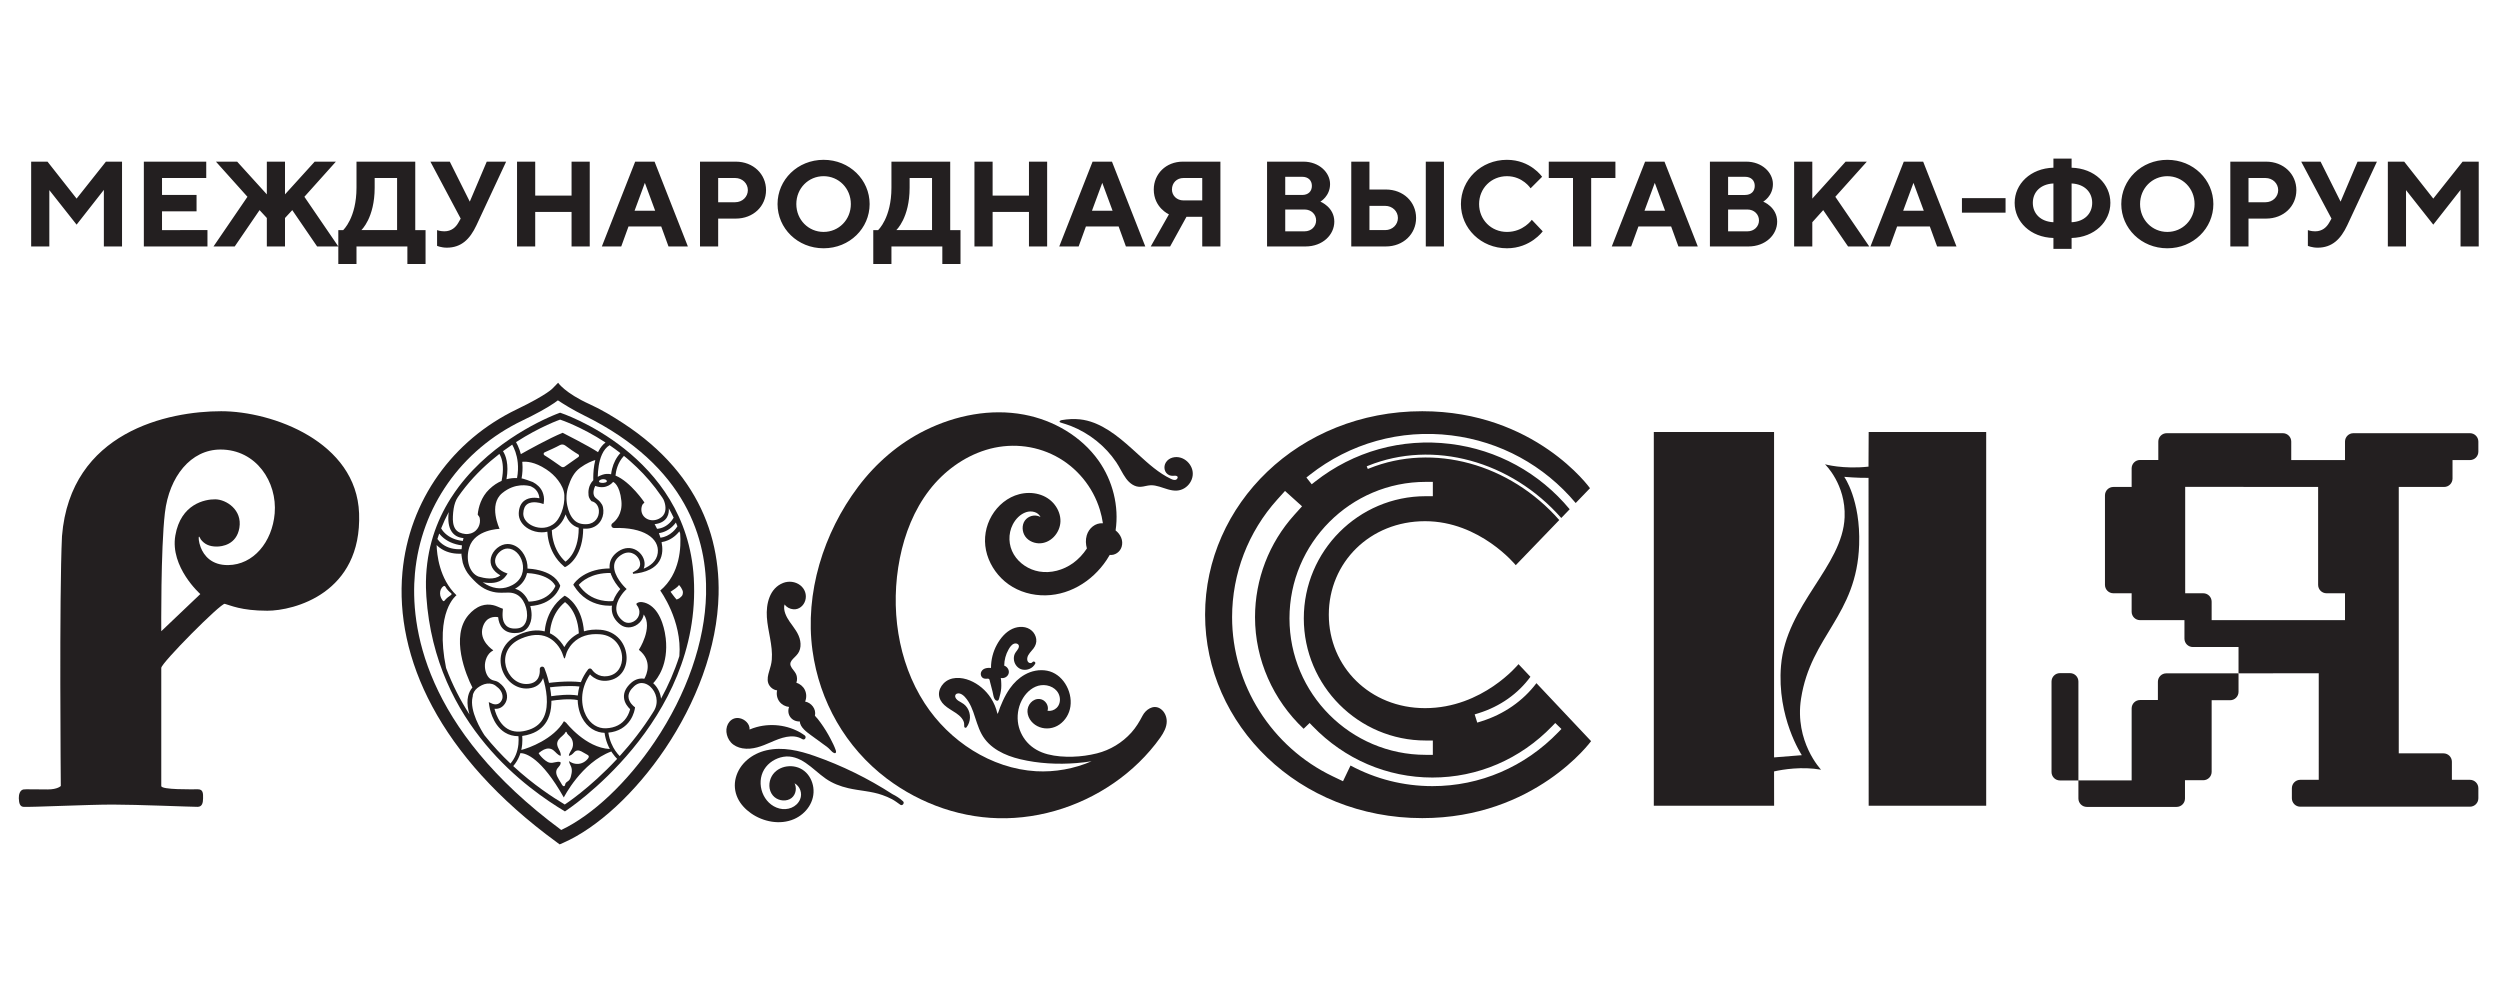 <?xml version="1.0" encoding="UTF-8" standalone="no"?>
<!-- Created with Inkscape (http://www.inkscape.org/) -->

<svg
   version="1.1"
   id="svg2"
   width="500"
   height="200"
   viewBox="0 0 500 200"
   sodipodi:docname="russia_logo.svg"
   inkscape:version="1.2.2 (b0a8486541, 2022-12-01)"
   xmlns:inkscape="http://www.inkscape.org/namespaces/inkscape"
   xmlns:sodipodi="http://sodipodi.sourceforge.net/DTD/sodipodi-0.dtd"
   xmlns="http://www.w3.org/2000/svg"
   xmlns:svg="http://www.w3.org/2000/svg">
  <defs
     id="defs6">
    <clipPath
       clipPathUnits="userSpaceOnUse"
       id="clipPath18">
      <path
         d="M 0,595.276 H 841.89 V 0 H 0 Z"
         id="path16" />
    </clipPath>
  </defs>
  <sodipodi:namedview
     id="namedview4"
     pagecolor="#ffffff"
     bordercolor="#000000"
     borderopacity="0.25"
     inkscape:showpageshadow="2"
     inkscape:pageopacity="0.0"
     inkscape:pagecheckerboard="0"
     inkscape:deskcolor="#d1d1d1"
     showgrid="false"
     inkscape:zoom="0.90840212"
     inkscape:cx="557.02204"
     inkscape:cy="400.15318"
     inkscape:window-width="1920"
     inkscape:window-height="1019"
     inkscape:window-x="0"
     inkscape:window-y="0"
     inkscape:window-maximized="1"
     inkscape:current-layer="g10">
    <inkscape:page
       x="0"
       y="0"
       id="page8"
       width="500"
       height="200" />
  </sodipodi:namedview>
  <g
     id="g10"
     inkscape:groupmode="layer"
     inkscape:label="Page 1"
     transform="matrix(1.333,0,0,-1.333,0,793.701)">
    <g
       id="g12"
       transform="matrix(1.249,0,0,1.249,-333.67,157.038)">
      <g
         id="g14"
         clip-path="url(#clipPath18)">
        <g
           id="g20"
           transform="translate(276.351,327.133)">
          <path
             d="M 0,0 -3.493,4.439 H -5.458 V -5.749 h 2.183 V 1.019 L 0,-3.129 3.275,1.048 V -5.749 H 5.458 V 4.439 H 3.522 Z m 10.261,-3.784 v 2.256 h 4.149 v 1.965 h -4.149 v 2.037 h 5.313 V 4.439 H 8.078 V -5.749 h 7.642 v 1.965 z m 12.591,1.455 v -3.42 h 2.183 v 3.42 l 0.873,0.946 2.984,-4.366 h 2.547 l -4.075,5.967 3.784,4.221 h -2.547 l -3.566,-3.93 v 3.93 h -2.183 v -3.93 l -3.566,3.93 h -2.548 l 3.785,-4.221 -4.076,-5.967 h 2.548 l 2.983,4.366 z m 8.587,-1.455 V -7.86 h 2.184 v 2.111 h 6.113 V -7.86 h 2.183 v 4.076 H 40.682 V 4.439 H 33.623 V 1.31 c 0,-3.639 -1.601,-5.094 -1.601,-5.094 z m 4.367,5.094 v 1.164 h 2.693 v -6.258 h -4.294 c 0,0 1.601,1.455 1.601,5.094 m 9.024,3.129 h -2.329 l 3.639,-6.841 -0.291,-0.509 c -0.291,-0.51 -0.8,-1.019 -1.674,-1.019 -0.509,0 -0.873,0.146 -0.873,0.146 v -1.893 c 0,0 0.509,-0.218 1.164,-0.218 1.747,0 2.78,1.019 3.566,2.693 l 3.566,7.641 H 49.27 l -2.038,-4.803 z m 16.812,0 H 59.458 V 0.364 H 55.092 V 4.439 H 52.908 V -5.749 h 2.184 v 4.148 h 4.366 v -4.148 h 2.184 z m 7.859,-5.895 h -2.474 l 1.237,3.348 z m 0.728,-1.892 0.874,-2.401 h 2.328 L 69.429,4.439 H 67.1 L 63.097,-5.749 h 2.329 l 0.873,2.401 z m 4.658,7.787 V -5.749 h 2.183 v 3.347 h 2.111 c 2.11,0 3.639,1.485 3.639,3.421 0,1.921 -1.529,3.42 -3.639,3.42 z m 4.221,-1.965 c 0.873,0 1.528,-0.655 1.528,-1.455 0,-0.801 -0.655,-1.456 -1.528,-1.456 H 77.07 v 2.911 z m 7.35,-3.129 c 0,1.892 1.456,3.348 3.275,3.348 1.82,0 3.275,-1.456 3.275,-3.348 0,-1.892 -1.455,-3.348 -3.275,-3.348 -1.819,0 -3.275,1.456 -3.275,3.348 m -2.256,0 c 0,-2.911 2.402,-5.313 5.531,-5.313 3.13,0 5.531,2.402 5.531,5.313 0,2.911 -2.401,5.313 -5.531,5.313 -3.129,0 -5.531,-2.402 -5.531,-5.313 M 95.701,-3.784 V -7.86 h 2.183 v 2.111 h 6.113 V -7.86 h 2.184 v 4.076 h -1.237 v 8.223 h -7.06 V 1.31 c 0,-3.639 -1.601,-5.094 -1.601,-5.094 z m 4.367,5.094 v 1.164 h 2.692 v -6.258 h -4.294 c 0,0 1.602,1.455 1.602,5.094 m 16.52,3.129 h -2.184 V 0.364 h -4.366 v 4.075 h -2.183 V -5.749 h 2.183 v 4.148 h 4.366 v -4.148 h 2.184 z m 7.86,-5.895 h -2.475 l 1.237,3.348 z m 0.727,-1.892 0.874,-2.401 h 2.329 l -4.003,10.188 h -2.329 l -4.003,-10.188 h 2.329 l 0.873,2.401 z m 12.227,7.787 h -4.512 c -2.038,0 -3.494,-1.484 -3.494,-3.347 0,-2.184 1.82,-2.984 1.82,-2.984 l -2.183,-3.857 h 2.328 l 1.965,3.566 h 1.893 v -3.566 h 2.183 z M 131.58,1.092 c 0,0.8 0.582,1.382 1.382,1.382 h 2.257 v -2.692 h -2.257 c -0.8,0 -1.382,0.582 -1.382,1.31 m 16.039,-6.841 c 2.082,0 3.465,1.412 3.465,2.983 0,1.747 -1.674,2.402 -1.674,2.402 0,0 1.164,0.655 1.164,2.111 0,1.382 -1.31,2.692 -3.202,2.692 h -4.367 V -5.749 Z m -2.43,1.819 v 2.62 h 2.329 c 0.8,0 1.382,-0.582 1.382,-1.31 0,-0.728 -0.582,-1.31 -1.382,-1.31 z m 2.037,6.55 c 0.728,0 1.165,-0.437 1.165,-1.092 0,-0.655 -0.437,-1.091 -1.165,-1.091 h -2.037 V 2.62 Z m 17.03,1.819 h -2.183 V -5.75 h 2.183 z M 157.27,-5.749 c 2.11,0 3.638,1.499 3.638,3.42 0,1.936 -1.528,3.421 -3.638,3.421 h -1.965 v 3.347 h -2.184 V -5.749 Z m -1.965,1.965 v 2.911 h 1.892 c 0.873,0 1.528,-0.655 1.528,-1.456 0,-0.8 -0.655,-1.455 -1.528,-1.455 z m 16.52,8.442 c -3.13,0 -5.531,-2.402 -5.531,-5.313 0,-2.911 2.401,-5.313 5.531,-5.313 2.838,0 4.294,2.038 4.294,2.038 l -1.31,1.383 c 0,0 -1.019,-1.456 -2.984,-1.456 -1.892,0 -3.348,1.456 -3.348,3.348 0,1.892 1.456,3.348 3.348,3.348 1.892,0 2.838,-1.456 2.838,-1.456 l 1.383,1.383 c 0,0 -1.383,2.038 -4.221,2.038 m 5.021,-0.219 V 2.474 h 2.911 v -8.223 h 2.184 v 8.223 h 2.911 v 1.965 z m 13.973,-5.895 h -2.474 l 1.237,3.348 z m 0.728,-1.892 0.873,-2.401 h 2.329 l -4.002,10.188 h -2.329 l -4.003,-10.188 h 2.329 l 0.873,2.401 z m 9.272,-2.401 c 2.081,0 3.464,1.412 3.464,2.983 0,1.747 -1.674,2.402 -1.674,2.402 0,0 1.164,0.655 1.164,2.111 0,1.382 -1.309,2.692 -3.202,2.692 h -4.366 V -5.749 Z m -2.431,1.819 v 2.62 h 2.329 c 0.8,0 1.383,-0.582 1.383,-1.31 0,-0.728 -0.583,-1.31 -1.383,-1.31 z m 2.038,6.55 c 0.728,0 1.164,-0.437 1.164,-1.092 0,-0.655 -0.436,-1.091 -1.164,-1.091 h -2.038 V 2.62 Z m 8.078,1.819 h -2.183 V -5.749 h 2.183 v 2.911 l 1.31,1.455 2.984,-4.366 h 2.547 l -4.076,5.967 3.785,4.221 h -2.547 L 208.504,0 Z m 13.391,-5.895 h -2.475 l 1.237,3.348 z m 0.727,-1.892 0.874,-2.401 h 2.329 l -4.003,10.188 h -2.329 L 215.49,-5.749 h 2.329 l 0.873,2.401 z m 9.097,3.406 h -5.24 v -1.747 h 5.24 z m 3.275,-0.567 c 0,1.31 0.946,2.256 2.475,2.328 v -4.657 c -1.529,0.072 -2.475,1.019 -2.475,2.329 m 4.658,-4.221 c 2.766,0.072 4.658,1.964 4.658,4.221 0,2.256 -1.892,4.148 -4.658,4.221 v 1.091 h -2.183 V 3.712 c -2.766,-0.073 -4.658,-1.965 -4.658,-4.221 0,-2.257 1.892,-4.149 4.658,-4.221 v -1.31 h 2.183 z m 2.474,4.221 c 0,-1.31 -0.946,-2.257 -2.474,-2.329 v 4.657 c 1.528,-0.072 2.474,-1.018 2.474,-2.328 m 5.75,-0.146 c 0,1.892 1.455,3.348 3.275,3.348 1.819,0 3.275,-1.456 3.275,-3.348 0,-1.892 -1.456,-3.348 -3.275,-3.348 -1.82,0 -3.275,1.456 -3.275,3.348 m -2.256,0 c 0,-2.911 2.401,-5.313 5.531,-5.313 3.129,0 5.531,2.402 5.531,5.313 0,2.911 -2.402,5.313 -5.531,5.313 -3.13,0 -5.531,-2.402 -5.531,-5.313 m 13.099,5.094 V -5.749 h 2.184 v 3.347 h 2.11 c 2.111,0 3.639,1.485 3.639,3.421 0,1.921 -1.528,3.42 -3.639,3.42 z m 4.221,-1.965 c 0.874,0 1.529,-0.655 1.529,-1.455 0,-0.801 -0.655,-1.456 -1.529,-1.456 h -2.037 v 2.911 z m 6.623,1.965 h -2.329 l 3.639,-6.841 -0.291,-0.509 c -0.291,-0.51 -0.801,-1.019 -1.674,-1.019 -0.509,0 -0.873,0.146 -0.873,0.146 v -1.893 c 0,0 0.509,-0.218 1.164,-0.218 1.747,0 2.78,1.019 3.566,2.693 l 3.566,7.641 h -2.329 l -2.037,-4.803 z M 283.1,0 279.606,4.439 h -1.965 V -5.749 h 2.184 v 6.768 l 3.275,-4.148 3.275,4.177 v -6.797 h 2.183 V 4.439 h -1.936 z"
             style="fill:#231f20;fill-opacity:1;fill-rule:nonzero;stroke:none"
             id="path22" />
        </g>
        <g
           id="g24"
           transform="translate(491.626,299.099)">
          <path
             d="m 0,0 -0.02,-4.164 c -3.073,-0.331 -5.227,0.283 -5.227,0.283 0,0 2.517,-2.395 2.358,-6.366 -0.236,-5.895 -7.027,-10.517 -7.64,-17.826 -0.521,-6.218 2.5,-10.752 2.5,-10.752 l -3.336,-0.267 V 0 h -14.446 v -44.902 h 14.452 l -0.006,4.126 c 1.077,0.242 3.35,0.611 5.646,0.206 0,0 -3.208,3.363 -2.405,8.535 1.179,7.593 6.697,9.951 6.98,18.486 0.18,5.421 -1.792,8.159 -1.792,8.159 0,0 1.634,-0.146 2.92,-0.123 L 0,-44.902 H 14.117 V 0 Z"
             style="fill:#231f20;fill-opacity:1;fill-rule:nonzero;stroke:none"
             id="path26" />
        </g>
        <g
           id="g28"
           transform="translate(410.302,294.775)">
          <path
             d="M 0,0 C -0.228,0.57 -0.705,1.037 -1.293,1.224 -1.94,1.431 -2.731,1.264 -3.104,0.66 -3.431,0.13 -3.28,-0.619 -2.676,-0.873 c 0.13,-0.055 0.264,-0.071 0.404,-0.07 0.147,0.001 0.331,0.039 0.47,-0.022 0.195,-0.084 0.123,-0.303 -0.014,-0.405 -0.197,-0.147 -0.477,-0.037 -0.673,0.056 -1.456,0.692 -2.693,1.811 -3.874,2.887 -0.271,0.242 -0.538,0.49 -0.809,0.733 -0.44,0.396 -0.886,0.785 -1.346,1.157 -0.462,0.372 -0.938,0.726 -1.437,1.045 -0.491,0.315 -1.005,0.596 -1.543,0.821 -0.075,0.032 -0.151,0.063 -0.227,0.092 -0.543,0.208 -1.111,0.355 -1.689,0.417 -0.72,0.078 -1.463,0.036 -2.176,-0.084 -0.093,-0.016 -0.382,-0.103 -0.245,-0.247 0.032,-0.033 0.077,-0.048 0.121,-0.062 0.403,-0.127 0.81,-0.245 1.204,-0.4 0.55,-0.217 1.083,-0.476 1.595,-0.773 0.511,-0.296 1,-0.631 1.462,-1 0.462,-0.37 0.897,-0.773 1.299,-1.207 0.4,-0.432 0.767,-0.895 1.097,-1.383 0.424,-0.628 0.724,-1.337 1.172,-1.948 0.412,-0.564 1.024,-1.041 1.757,-1 0.404,0.022 0.79,0.172 1.195,0.187 0.362,0.014 0.718,-0.067 1.064,-0.169 C -3.187,-2.45 -2.5,-2.763 -1.772,-2.717 -0.465,-2.635 0.496,-1.239 0,0"
             style="fill:#231f20;fill-opacity:1;fill-rule:nonzero;stroke:none"
             id="path30" />
        </g>
        <g
           id="g32"
           transform="translate(359.764,261.833)">
          <path
             d="M 0,0 C 1.149,0.502 2.583,1.081 3.773,0.365 4.072,0.185 4.315,0.629 4.042,0.825 2.401,2.001 0.221,2.346 -1.719,1.818 -2.01,1.74 -2.294,1.639 -2.571,1.521 -2.518,2.19 -3.147,2.788 -3.82,2.892 -4.798,3.042 -5.444,2.131 -5.352,1.221 -5.305,0.76 -5.123,0.322 -4.813,-0.025 -4.465,-0.415 -3.944,-0.648 -3.435,-0.736 -2.222,-0.946 -1.09,-0.476 0,0"
             style="fill:#231f20;fill-opacity:1;fill-rule:nonzero;stroke:none"
             id="path34" />
        </g>
        <g
           id="g36"
           transform="translate(359.863,271.753)">
          <path
             d="M 0,0 C -0.038,-0.483 -0.173,-0.933 -0.314,-1.393 -0.452,-1.841 -0.58,-2.354 -0.43,-2.816 -0.282,-3.27 0.173,-3.654 0.637,-3.69 0.534,-4.154 0.625,-4.661 0.917,-5.045 c 0.281,-0.37 0.707,-0.593 1.157,-0.64 -0.148,-0.4 -0.11,-0.869 0.15,-1.221 0.271,-0.367 0.712,-0.548 1.148,-0.52 -0.003,-0.696 0.867,-1.314 1.361,-1.674 0.427,-0.312 0.855,-0.624 1.282,-0.935 0.21,-0.153 0.42,-0.306 0.629,-0.459 0.237,-0.173 0.393,-0.39 0.608,-0.58 0.119,-0.105 0.435,-0.309 0.465,-0.011 0.007,0.07 -0.015,0.14 -0.038,0.207 -0.161,0.47 -0.391,0.915 -0.619,1.355 -0.174,0.335 -0.359,0.663 -0.557,0.984 -0.202,0.329 -0.417,0.65 -0.644,0.963 -0.111,0.153 -0.224,0.304 -0.341,0.452 -0.043,0.056 -0.354,0.367 -0.341,0.42 0.19,0.751 -0.435,1.54 -1.173,1.663 0.184,0.452 0.18,0.968 -0.044,1.422 -0.2,0.406 -0.579,0.707 -1.009,0.846 0.13,0.322 0.101,0.749 -0.041,1.045 -0.167,0.348 -0.489,0.605 -0.635,0.963 -0.143,0.35 0.052,0.629 0.29,0.874 0.26,0.267 0.55,0.515 0.712,0.858 0.189,0.4 0.212,0.839 0.138,1.27 C 3.262,3.14 2.648,3.831 2.143,4.558 1.76,5.109 1.329,5.932 1.531,6.628 1.77,6.296 2.161,6.082 2.59,6.046 3.27,5.989 3.833,6.476 4.021,7.106 4.227,7.795 3.97,8.513 3.403,8.943 2.825,9.381 2.033,9.473 1.362,9.21 -0.28,8.567 -0.697,6.681 -0.593,5.097 -0.481,3.391 0.136,1.721 0,0"
             style="fill:#231f20;fill-opacity:1;fill-rule:nonzero;stroke:none"
             id="path38" />
        </g>
        <g
           id="g40"
           transform="translate(374.368,255.585)">
          <path
             d="m 0,0 c -2.929,1.894 -6.083,3.446 -9.376,4.597 -1.842,0.643 -3.823,1.121 -5.767,0.677 -1.705,-0.389 -3.24,-1.567 -3.691,-3.312 -0.211,-0.818 -0.128,-1.665 0.229,-2.429 0.347,-0.743 0.935,-1.355 1.6,-1.823 1.462,-1.03 3.488,-1.429 5.163,-0.705 1.494,0.645 2.554,2.148 2.323,3.807 -0.106,0.76 -0.477,1.497 -1.084,1.979 -0.594,0.473 -1.361,0.651 -2.108,0.544 -0.729,-0.104 -1.422,-0.51 -1.792,-1.158 -0.408,-0.716 -0.418,-1.682 0.127,-2.331 0.478,-0.57 1.352,-0.768 2.022,-0.441 0.632,0.308 0.882,1.106 0.648,1.75 -0.02,0.054 -0.043,0.106 -0.068,0.157 0.658,-0.353 0.971,-1.218 0.666,-1.93 -0.411,-0.96 -1.514,-1.352 -2.483,-1.102 -1.968,0.505 -2.862,2.999 -1.824,4.7 0.497,0.813 1.37,1.355 2.3,1.514 0.971,0.166 1.888,-0.197 2.68,-0.734 0.844,-0.573 1.569,-1.303 2.405,-1.888 0.821,-0.574 1.751,-0.924 2.723,-1.15 1.36,-0.315 2.76,-0.351 4.083,-0.821 0.395,-0.14 0.788,-0.302 1.158,-0.5 C 0.291,-0.789 0.609,-1.04 0.94,-1.27 1.188,-1.443 1.483,-1.056 1.262,-0.852 0.876,-0.496 0.451,-0.22 0,0"
             style="fill:#231f20;fill-opacity:1;fill-rule:nonzero;stroke:none"
             id="path42" />
        </g>
        <g
           id="g44"
           transform="translate(406.597,265.815)">
          <path
             d="m 0,0 c -0.048,0.034 -0.098,0.067 -0.15,0.096 -0.801,0.442 -1.672,-0.179 -2.042,-0.886 -0.384,-0.734 -0.793,-1.42 -1.351,-2.04 -1.094,-1.215 -2.545,-2.096 -4.132,-2.494 -0.952,-0.238 -1.928,-0.374 -2.909,-0.401 -1.002,-0.028 -2.027,0.037 -3,0.289 -0.955,0.248 -1.826,0.714 -2.487,1.457 -0.609,0.685 -1.009,1.562 -1.105,2.476 -0.104,0.991 0.116,2.017 0.649,2.863 0.468,0.744 1.224,1.387 2.121,1.501 0.943,0.121 1.996,-0.362 2.238,-1.341 0.121,-0.49 0.014,-1.038 -0.361,-1.391 -0.29,-0.273 -0.693,-0.403 -1.08,-0.338 0.2,0.609 -0.264,1.328 -0.911,1.409 -0.874,0.109 -1.555,-0.725 -1.5,-1.55 0.059,-0.854 0.68,-1.538 1.463,-1.826 0.788,-0.29 1.685,-0.165 2.372,0.312 0.722,0.5 1.197,1.3 1.322,2.166 0.138,0.952 -0.11,1.944 -0.625,2.751 -0.497,0.779 -1.252,1.373 -2.171,1.551 -0.921,0.178 -1.889,-0.018 -2.7,-0.481 -0.707,-0.402 -1.296,-0.978 -1.766,-1.638 -0.332,-0.465 -0.607,-0.968 -0.847,-1.486 -0.121,-0.261 -0.233,-0.527 -0.34,-0.795 -0.1,-0.252 -0.167,-0.561 -0.303,-0.793 -0.065,0.158 -0.091,0.343 -0.143,0.508 -0.052,0.165 -0.111,0.327 -0.177,0.487 -0.133,0.321 -0.294,0.629 -0.484,0.92 -0.608,0.931 -1.489,1.684 -2.521,2.108 -1.026,0.42 -2.348,0.496 -3.171,-0.371 -0.332,-0.35 -0.558,-0.824 -0.541,-1.314 0.018,-0.496 0.284,-0.932 0.639,-1.264 0.426,-0.398 0.951,-0.654 1.427,-0.984 0.239,-0.166 0.47,-0.353 0.654,-0.582 0.09,-0.113 0.168,-0.236 0.225,-0.369 0.077,-0.182 0.097,-0.36 0.087,-0.555 -0.004,-0.076 0.003,-0.175 0.074,-0.22 0.069,-0.043 0.151,-0.034 0.203,0.032 0.522,0.663 0.553,1.633 0.087,2.339 -0.112,0.17 -0.249,0.321 -0.412,0.445 -0.202,0.155 -0.435,0.258 -0.647,0.398 -0.194,0.128 -0.429,0.358 -0.385,0.618 0.042,0.25 0.336,0.314 0.546,0.256 0.446,-0.123 0.807,-0.605 1.044,-0.978 0.244,-0.386 0.423,-0.805 0.578,-1.233 0.32,-0.888 0.547,-1.817 0.997,-2.652 0.931,-1.729 2.808,-2.59 4.639,-3.027 2.193,-0.523 4.509,-0.644 6.752,-0.465 0.611,0.049 1.22,0.122 1.825,0.217 -2.091,-0.902 -4.392,-1.323 -6.666,-1.195 -2.696,0.152 -5.318,1.069 -7.604,2.488 -2.307,1.433 -4.296,3.387 -5.776,5.665 -1.644,2.53 -2.681,5.418 -3.163,8.391 -0.484,2.988 -0.414,6.083 0.178,9.05 0.584,2.934 1.708,5.8 3.546,8.181 1.717,2.225 4.092,3.985 6.788,4.82 2.773,0.859 5.78,0.616 8.358,-0.735 2.566,-1.344 4.499,-3.699 5.341,-6.47 0.159,-0.525 0.279,-1.061 0.358,-1.604 -0.91,0.07 -1.695,-0.597 -1.943,-1.459 -0.152,-0.528 -0.121,-1.06 0.019,-1.569 -0.451,-0.685 -1.014,-1.294 -1.681,-1.771 -1.157,-0.826 -2.639,-1.242 -4.052,-0.996 -1.245,0.216 -2.396,0.965 -3.047,2.055 -0.649,1.087 -0.701,2.469 -0.121,3.598 0.334,0.65 0.894,1.238 1.599,1.475 0.632,0.212 1.443,0.04 1.731,-0.589 -0.535,0.323 -1.249,0.205 -1.699,-0.215 -0.517,-0.481 -0.561,-1.289 -0.262,-1.898 0.319,-0.647 1.028,-1.009 1.73,-1.039 0.69,-0.031 1.352,0.277 1.827,0.769 0.477,0.495 0.777,1.165 0.798,1.855 0.022,0.725 -0.249,1.437 -0.689,2.007 -0.994,1.289 -2.723,1.661 -4.253,1.272 -1.405,-0.358 -2.587,-1.345 -3.312,-2.587 -0.731,-1.254 -0.983,-2.733 -0.687,-4.155 0.3,-1.442 1.122,-2.768 2.238,-3.722 1.21,-1.033 2.752,-1.591 4.334,-1.678 3.213,-0.178 6.158,1.607 7.911,4.231 0.133,0.2 0.258,0.406 0.378,0.614 0.62,-0.074 1.241,0.348 1.431,0.974 0.231,0.762 -0.135,1.505 -0.727,1.969 0.436,2.904 -0.347,5.981 -2.042,8.375 -2.088,2.949 -5.431,4.875 -8.954,5.536 -4.018,0.754 -8.22,-0.081 -11.855,-1.875 -3.198,-1.578 -5.949,-3.96 -8.085,-6.805 -4.15,-5.526 -6.419,-12.746 -5.475,-19.651 0.837,-6.122 3.993,-11.66 8.92,-15.385 2.051,-1.55 4.352,-2.768 6.788,-3.589 2.437,-0.821 5.012,-1.233 7.584,-1.18 2.623,0.054 5.235,0.574 7.69,1.497 2.453,0.923 4.752,2.242 6.779,3.906 1.012,0.829 1.953,1.745 2.806,2.738 0.429,0.5 0.842,1.017 1.219,1.557 0.401,0.572 0.776,1.24 0.769,1.96 C 0.703,-0.905 0.455,-0.33 0,0"
             style="fill:#231f20;fill-opacity:1;fill-rule:nonzero;stroke:none"
             id="path46" />
        </g>
        <g
           id="g48"
           transform="translate(391.63,274.222)">
          <path
             d="m 0,0 c -0.05,0.374 -0.238,0.731 -0.516,0.988 -0.632,0.585 -1.592,0.584 -2.341,0.244 -0.818,-0.372 -1.446,-1.13 -1.869,-1.903 -0.468,-0.855 -0.713,-1.822 -0.709,-2.795 -0.419,0.023 -0.911,-0.011 -1.145,-0.415 -0.186,-0.322 -0.047,-0.77 0.328,-0.864 0.096,-0.024 0.198,-0.021 0.296,-0.019 0.085,0.002 0.212,0.024 0.284,-0.035 0.076,-0.063 0.092,-0.237 0.115,-0.325 0.035,-0.136 0.071,-0.272 0.106,-0.409 0.066,-0.253 0.132,-0.507 0.197,-0.76 0.077,-0.297 0.119,-0.883 0.394,-1.062 0.073,-0.048 0.17,-0.073 0.249,-0.035 0.091,0.044 0.126,0.154 0.153,0.252 0.108,0.404 0.215,0.793 0.248,1.212 0.016,0.213 0.019,0.428 0.007,0.642 -0.003,0.063 -0.021,0.6 -0.071,0.611 0.386,-0.088 0.826,0.116 0.952,0.515 0.13,0.41 -0.144,0.834 -0.527,0.967 0.009,0.681 0.185,1.352 0.526,1.945 0.157,0.272 0.365,0.604 0.686,0.698 0.261,0.077 0.595,-0.06 0.551,-0.374 -0.046,-0.327 -0.363,-0.564 -0.495,-0.856 -0.113,-0.254 -0.136,-0.534 -0.087,-0.806 0.093,-0.518 0.484,-0.978 1.009,-1.085 0.595,-0.123 1.244,0.161 1.529,0.703 0.09,0.172 -0.118,0.328 -0.248,0.245 -0.034,-0.011 -0.065,-0.033 -0.091,-0.068 -0.095,-0.132 -0.308,-0.118 -0.431,-0.036 -0.179,0.12 -0.21,0.373 -0.174,0.567 0.08,0.449 0.482,0.777 0.742,1.125 C -0.083,-0.799 0.057,-0.418 0,0"
             style="fill:#231f20;fill-opacity:1;fill-rule:nonzero;stroke:none"
             id="path50" />
        </g>
        <g
           id="g52"
           transform="translate(310.286,289.32)">
          <path
             d="m 0,0 c -0.313,8.598 -10.395,12.272 -16.571,12.272 -6.326,0 -18.106,-2.432 -19.119,-15.008 -0.344,-7.302 -0.142,-30.01 -0.142,-30.01 0,0 -0.369,-0.416 -1.58,-0.416 -1.466,0 -2.666,0.041 -2.901,0 -0.441,-0.079 -0.578,-0.628 -0.563,-1.065 0.02,-0.615 0.147,-0.999 0.563,-1.026 0.855,-0.056 7.752,0.273 10.693,0.273 2.941,0 9.403,-0.273 10.212,-0.273 0.568,0 0.659,0.492 0.666,1.026 0.008,0.566 0.023,1.084 -0.622,1.084 -0.645,0 -4.403,-0.079 -4.399,0.395 0.005,0.649 0,13.599 0,14.187 0,0.589 7.171,7.813 7.629,7.696 0.654,-0.167 1.951,-0.829 5.113,-0.829 C -7.859,-11.694 0.35,-9.627 0,0 m -10.139,0 c -0.296,-3.458 -2.563,-6.176 -5.589,-6.212 -1.985,-0.024 -2.915,1.131 -3.298,2.13 -0.249,0.651 -0.288,1.259 -0.199,1.289 0.055,0.017 0.145,-0.256 0.215,-0.344 0.427,-0.544 0.979,-0.844 1.891,-0.85 0.645,-0.003 2.39,0.217 2.736,2.236 0.375,2.189 -1.584,3.418 -2.876,3.439 -1.257,0.02 -4.159,-0.549 -4.815,-4.346 -0.657,-3.796 3.001,-7.035 3.001,-7.035 l -4.69,-4.463 c 0,0 -0.076,9.89 0.438,14.234 0.513,4.344 3.112,7.591 6.678,7.591 4.302,0 6.829,-3.917 6.508,-7.669"
             style="fill:#231f20;fill-opacity:1;fill-rule:nonzero;stroke:none"
             id="path54" />
        </g>
        <g
           id="g56"
           transform="translate(529.598,270.104)">
          <path
             d="m 0,0 h -2.22 c -0.557,0 -1.009,-0.452 -1.009,-1.009 v -2.196 h -2.144 c -0.558,0 -1.009,-0.451 -1.009,-1.008 v -8.651 h -6.396 v 11.88 c 0,0.557 -0.451,1.009 -1.009,1.009 h -1.211 c -0.557,0 -1.009,-0.452 -1.009,-1.009 v -10.873 c 0,-0.557 0.452,-1.009 1.009,-1.009 h 2.22 v -2.17 c 0,-0.557 0.452,-1.009 1.009,-1.009 h 10.785 c 0.557,0 1.009,0.452 1.009,1.009 v 2.196 H 0.05 2.22 c 0.557,0 1.009,0.452 1.009,1.009 v 8.602 h 2.22 c 0.557,0 1.009,0.452 1.009,1.009 V 0 H 3.229 Z"
             style="fill:#231f20;fill-opacity:1;fill-rule:nonzero;stroke:none"
             id="path58" />
        </g>
        <g
           id="g60"
           transform="translate(548.846,276.494)">
          <path
             d="m 0,0 h -16.02 v 2.22 c 0,0.557 -0.451,1.009 -1.009,1.009 h -2.169 V 16.012 L -3.229,16 V 4.238 c 0,-0.557 0.452,-1.009 1.009,-1.009 H 0 Z m 11.907,16 c 0.557,0 1.009,0.452 1.009,1.009 v 2.22 h 2.094 c 0.557,0 1.009,0.452 1.009,1.009 v 1.211 c 0,0.557 -0.452,1.009 -1.009,1.009 H 1.009 C 0.452,22.458 0,22.006 0,21.449 v -2.22 h -6.458 v 2.22 c 0,0.557 -0.452,1.009 -1.01,1.009 h -13.95 c -0.557,0 -1.009,-0.452 -1.009,-1.009 v -2.208 h -0.063 -2.132 c -0.557,0 -1.009,-0.452 -1.009,-1.009 v -2.22 h 0.025 V 16 h -2.22 c -0.557,0 -1.009,-0.452 -1.009,-1.009 V 4.238 c 0,-0.557 0.452,-1.009 1.009,-1.009 h 2.195 V 1.008 C -25.631,0.452 -25.179,0 -24.622,0 h 5.335 v -2.221 c 0,-0.557 0.452,-1.008 1.01,-1.008 h 5.449 0.012 0.026 V -6.39 l 9.636,0.012 V -19.18 h -0.075 -2.145 c -0.557,0 -1.009,-0.452 -1.009,-1.009 V -21.4 c 0,-0.557 0.452,-1.009 1.009,-1.009 H 15.01 c 0.557,0 1.009,0.452 1.009,1.009 v 1.211 c 0,0.557 -0.452,1.009 -1.009,1.009 h -2.17 v 2.17 c 0,0.558 -0.451,1.009 -1.009,1.009 H 6.458 V 16 Z"
             style="fill:#231f20;fill-opacity:1;fill-rule:nonzero;stroke:none"
             id="path62" />
        </g>
        <g
           id="g64"
           transform="translate(351.967,279.618)">
          <path
             d="m 0,0 c -0.13,-5.711 -2.315,-11.999 -6.152,-17.704 -3.289,-4.893 -7.475,-8.844 -11.247,-10.626 -16.614,12.284 -18.147,24.574 -17.575,30.822 0.729,7.963 5.547,14.824 12.888,18.352 1.657,0.795 2.952,1.508 3.848,2.119 0.177,0.12 0.321,0.225 0.439,0.317 0.619,-0.411 1.782,-1.143 3.167,-1.825 C -2.268,15.367 0.15,6.428 0,0 m 0.804,6.354 c -0.55,2.161 -1.432,4.223 -2.621,6.129 -0.621,0.996 -1.336,1.963 -2.125,2.875 -0.813,0.942 -1.725,1.85 -2.711,2.699 -1.009,0.872 -2.13,1.711 -3.331,2.493 -1.228,0.801 -2.547,1.606 -3.983,2.257 -2.991,1.355 -3.807,2.587 -3.807,2.587 l -0.662,-0.679 c -0.002,-0.002 -0.173,-0.19 -0.733,-0.563 -0.571,-0.382 -1.655,-1.031 -3.569,-1.952 -1.902,-0.913 -3.675,-2.055 -5.268,-3.392 -1.588,-1.334 -2.993,-2.857 -4.177,-4.526 -1.196,-1.686 -2.167,-3.523 -2.889,-5.461 -0.735,-1.981 -1.207,-4.063 -1.402,-6.192 -0.235,-2.574 -0.067,-5.222 0.5,-7.868 0.594,-2.772 1.629,-5.544 3.075,-8.24 1.52,-2.841 3.513,-5.631 5.921,-8.29 1.255,-1.386 2.639,-2.755 4.114,-4.069 1.522,-1.356 3.182,-2.692 4.93,-3.967 l 0.347,-0.256 0.399,0.173 c 4.129,1.8 8.721,6.042 12.285,11.343 0.916,1.363 1.756,2.784 2.498,4.226 0.772,1.496 1.444,3.033 1.999,4.566 1.196,3.308 1.839,6.578 1.912,9.719 0.052,2.21 -0.185,4.359 -0.702,6.388"
             style="fill:#231f20;fill-opacity:1;fill-rule:nonzero;stroke:none"
             id="path66" />
        </g>
        <g
           id="g68"
           transform="translate(346.557,291.437)">
          <path
             d="M 0,0 C 0.105,-0.151 0.226,-0.304 0.305,-0.472 0.31,-0.483 0.316,-0.495 0.321,-0.508 0.564,-1.069 0.669,-1.836 0.267,-2.353 0.203,-2.437 0.127,-2.511 0.043,-2.577 c -0.392,-0.305 -0.91,-0.443 -1.399,-0.325 -0.435,0.104 -0.812,0.412 -0.948,0.847 -0.069,0.222 -0.077,0.461 -0.03,0.687 0.023,0.106 0.054,0.225 0.111,0.318 0.017,0.027 0.23,0.241 0.229,0.243 0,0 -1.663,2.488 -3.476,3.23 0.045,0.493 0.234,1.55 1.013,2.367 0.014,0.014 0.712,-0.599 0.775,-0.655 C -3.418,3.902 -3.159,3.664 -2.905,3.42 -2.378,2.913 -1.874,2.381 -1.398,1.825 -0.899,1.242 -0.432,0.634 0,0 M 1.516,-2.633 C 1.429,-2.787 1.27,-3.027 1.034,-3.262 0.606,-3.683 0.099,-3.922 -0.478,-3.974 c -0.163,0.346 -0.295,0.557 -0.295,0.557 1.648,0.204 1.75,1.371 1.706,1.912 0.204,-0.366 0.4,-0.741 0.583,-1.128 M 1.972,-3.669 C 1.883,-3.811 1.697,-4.076 1.41,-4.336 0.974,-4.731 0.479,-4.968 -0.065,-5.044 c -0.059,0.195 -0.124,0.381 -0.19,0.552 0.638,0.096 1.212,0.388 1.685,0.861 0.141,0.141 0.258,0.283 0.352,0.413 0.066,-0.149 0.129,-0.299 0.19,-0.451 m 0.326,-0.862 c 0.123,-1.606 0.022,-4.827 -2.393,-6.859 0,0 2.656,-3.606 2.296,-7.875 -0.582,-1.831 -1.339,-3.537 -2.201,-5.112 -0.004,0.043 -0.01,0.087 -0.017,0.131 -0.1,0.659 -0.434,1.285 -0.913,1.718 -0.005,0.003 -0.008,0.006 -0.013,0.01 0.518,0.542 1.855,2.274 1.508,5.395 -0.027,0.244 -0.066,0.487 -0.113,0.727 -0.078,0.392 -0.18,0.778 -0.312,1.153 -0.152,0.429 -0.345,0.848 -0.6,1.226 -0.415,0.614 -1.033,1.131 -1.787,1.237 -0.192,0.028 -0.397,0.012 -0.57,-0.08 -0.087,-0.048 -0.165,-0.087 -0.138,-0.188 0.028,-0.102 0.149,-0.216 0.199,-0.313 0.092,-0.18 0.152,-0.378 0.16,-0.581 0.013,-0.341 -0.125,-0.67 -0.361,-0.914 -0.387,-0.396 -1.079,-0.597 -1.598,-0.192 -0.512,0.398 -0.787,0.867 -0.817,1.39 -0.067,1.152 1.032,2.249 1.042,2.259 l 0.199,0.195 -0.2,0.193 c -0.014,0.014 -1.408,1.378 -1.302,2.639 0.042,0.491 0.306,0.896 0.806,1.239 0.724,0.496 1.306,0.295 1.588,0.129 0.461,-0.268 0.766,-0.802 0.725,-1.271 -0.029,-0.348 -0.242,-0.618 -0.616,-0.781 -0.083,-0.061 -0.175,-0.114 -0.274,-0.16 l 0.046,-0.163 c 0.705,0.067 1.413,0.208 2.049,0.534 0.441,0.226 0.834,0.55 1.093,0.977 0.224,0.366 0.337,0.787 0.365,1.214 0.022,0.362 -0.013,0.727 -0.083,1.082 0.273,0.043 0.536,0.121 0.79,0.233 0.335,0.149 0.65,0.356 0.934,0.617 0.168,0.155 0.307,0.31 0.415,0.447 0.032,-0.085 0.063,-0.17 0.093,-0.256 m -0.12,-7.802 -0.303,-0.137 c -0.195,0.186 -0.732,0.935 -0.732,0.935 0.304,0.21 0.847,0.531 0.998,0.797 0.044,0.078 0.507,-0.572 0.489,-0.862 -0.022,-0.347 -0.05,-0.417 -0.452,-0.733 m -3.012,-13.481 c -0.025,-0.041 -0.05,-0.081 -0.075,-0.121 -0.021,-0.033 -0.044,-0.067 -0.069,-0.1 l 0.005,-0.003 c -1.251,-1.998 -2.642,-3.75 -3.993,-5.236 -0.136,0.139 -0.333,0.359 -0.536,0.659 -0.308,0.458 -0.687,1.189 -0.826,2.158 0.593,0.057 1.122,0.223 1.576,0.493 0.415,0.248 0.766,0.582 1.043,0.994 0.468,0.697 0.56,1.376 0.564,1.405 l 0.021,0.156 -0.126,0.095 c -0.007,0.004 -0.632,0.484 -0.66,1.154 -0.018,0.426 0.21,0.856 0.678,1.277 0.875,0.789 1.705,0.163 1.939,-0.048 0.705,-0.635 1.071,-1.828 0.459,-2.883 m -10.73,-11.276 c -1.456,0.875 -3.767,2.376 -6.191,4.616 0.315,0.363 0.568,0.777 0.749,1.235 0.043,0.106 0.081,0.216 0.117,0.327 0.639,-0.014 2.496,-0.533 5.21,-5.33 0,0 2.114,4.192 5.706,5.524 0.034,-0.055 0.071,-0.111 0.108,-0.165 0.224,-0.33 0.441,-0.573 0.593,-0.724 -3.306,-3.553 -6.292,-5.483 -6.292,-5.483 m -9.646,8.323 c -0.387,0.59 -1.81,2.915 -1.433,4.57 0.008,0.035 0.017,0.069 0.026,0.103 0,0.008 -10e-4,0.017 -10e-4,0.026 0.011,0.363 0.273,0.751 0.55,0.97 0.327,0.259 0.743,0.482 1.161,0.53 0.46,0.053 0.844,-0.053 1.181,-0.37 0.07,-0.049 0.137,-0.104 0.202,-0.164 0.444,-0.424 0.608,-1.016 0.399,-1.442 -0.157,-0.32 -0.379,-0.486 -0.678,-0.51 -0.234,-0.018 -0.432,0.061 -0.446,0.067 l -0.445,0.2 0.069,-0.486 c 0.004,-0.023 0.081,-0.561 0.346,-1.216 0.156,-0.387 0.345,-0.736 0.563,-1.038 0.278,-0.384 0.601,-0.692 0.963,-0.913 0.483,-0.297 1.026,-0.444 1.627,-0.441 0.021,-0.237 0.034,-0.579 -0.006,-0.973 -0.093,-0.91 -0.414,-1.686 -0.953,-2.312 -1.047,0.992 -2.109,2.122 -3.125,3.399 m -5.332,17.014 c 0,0.354 0.096,0.671 0.408,0.887 0.08,0.055 0.187,0.029 0.231,-0.056 0.188,-0.36 0.504,-0.641 0.692,-0.786 0.07,-0.054 0.066,-0.16 -0.009,-0.209 -0.207,-0.135 -0.569,-0.393 -0.795,-0.693 -0.048,-0.063 -0.143,-0.064 -0.192,-0.001 -0.13,0.168 -0.335,0.488 -0.335,0.858 m 0.72,-8.92 c -1.39,6.812 1.253,8.722 1.253,8.722 -2.077,1.965 -2.356,4.953 -2.386,6.03 0.1,-0.101 0.219,-0.208 0.357,-0.312 0.339,-0.255 0.727,-0.446 1.155,-0.568 0.377,-0.109 0.785,-0.163 1.219,-0.163 0.085,0 0.171,0.001 0.257,0.006 -0.051,-0.003 0.13,-1.011 0.153,-1.097 0.082,-0.31 0.211,-0.594 0.362,-0.876 0.244,-0.462 0.619,-0.858 0.979,-1.23 0.369,-0.379 0.773,-0.731 1.239,-0.985 0.436,-0.238 0.915,-0.392 1.405,-0.464 0.517,-0.076 1.031,-0.012 1.551,-0.021 0.735,-0.012 1.313,-0.339 1.7,-0.964 0.318,-0.513 0.497,-1.151 0.49,-1.753 -0.004,-0.436 -0.125,-1.464 -1.148,-1.584 -0.629,-0.075 -1.099,0.049 -1.393,0.368 -0.498,0.54 -0.42,1.319 -0.365,1.991 -0.001,-0.02 -0.595,0.238 -0.645,0.26 -0.174,0.076 -0.354,0.136 -0.54,0.177 -0.462,0.103 -0.945,0.082 -1.394,-0.068 -0.615,-0.206 -1.131,-0.63 -1.55,-1.117 -2.207,-2.565 -0.305,-7.225 0.468,-8.711 -0.253,-0.294 -0.425,-0.644 -0.516,-1.045 -0.115,-0.506 -0.099,-1.094 0.049,-1.751 0.032,-0.144 0.071,-0.291 0.116,-0.44 -1.073,1.663 -2.041,3.523 -2.816,5.595 m -0.821,16.133 c 0.088,-0.112 0.195,-0.233 0.323,-0.354 0.292,-0.279 0.637,-0.51 1.025,-0.688 0.416,-0.189 0.882,-0.317 1.388,-0.379 -0.02,-0.143 -0.037,-0.295 -0.048,-0.454 -0.913,-0.052 -1.684,0.149 -2.294,0.599 -0.315,0.232 -0.51,0.478 -0.61,0.626 0.069,0.219 0.14,0.437 0.216,0.65 m 1.144,2.581 c -0.123,-1.006 -0.011,-1.786 0.337,-2.321 0.31,-0.48 0.794,-0.75 1.439,-0.803 -0.026,-0.093 -0.057,-0.209 -0.087,-0.344 -0.87,0.101 -1.581,0.405 -2.115,0.904 -0.246,0.23 -0.399,0.454 -0.486,0.604 0.271,0.683 0.576,1.336 0.912,1.96 m 0.5,-0.502 c 0.014,0.292 0.04,0.605 0.092,0.918 0.083,0.492 0.231,0.98 0.5,1.37 0.291,0.425 0.597,0.837 0.919,1.237 0.619,0.772 1.291,1.501 2.005,2.186 0.657,0.629 1.35,1.223 2.068,1.78 0.073,-0.117 0.153,-0.275 0.223,-0.475 0.177,-0.504 0.327,-1.394 0.042,-2.77 -0.482,-0.206 -0.977,-0.521 -1.465,-0.988 -1.004,-0.957 -1.316,-2.199 -1.404,-3.052 -0.004,-0.03 0.13,-0.185 0.153,-0.219 0.048,-0.072 0.074,-0.126 0.091,-0.214 0.037,-0.18 0.04,-0.367 0.013,-0.549 -0.053,-0.359 -0.224,-0.703 -0.493,-0.948 -0.338,-0.311 -0.816,-0.455 -1.27,-0.404 -0.446,0.048 -0.927,0.208 -1.182,0.603 -0.287,0.44 -0.316,1.015 -0.292,1.525 m 7.125,8.603 c 0.117,-0.208 0.26,-0.5 0.386,-0.866 0.235,-0.689 0.453,-1.783 0.193,-3.15 -0.386,0.016 -0.815,-0.018 -1.265,-0.137 0.314,1.827 -0.099,2.868 -0.421,3.37 0.372,0.277 0.743,0.538 1.107,0.783 m 5.752,3.007 c 0,0 2.479,-0.802 5.457,-2.75 C -7,6.146 -7.282,5.798 -7.506,5.356 -7.527,5.317 -7.547,5.276 -7.566,5.234 c -1.121,0.746 -4.255,2.33 -4.255,2.33 -1.621,-0.664 -4.217,-2.111 -5.02,-2.565 -0.042,0.161 -0.089,0.321 -0.144,0.479 -0.142,0.407 -0.303,0.732 -0.435,0.964 2.907,1.88 5.298,2.707 5.298,2.707 M -7.45,1.697 c -0.009,0.04 0.005,0.083 0.03,0.115 0.025,0.033 0.059,0.057 0.095,0.077 0.176,0.101 0.393,0.129 0.59,0.077 0.074,-0.02 0.151,-0.054 0.193,-0.12 C -6.51,1.798 -6.503,1.756 -6.513,1.722 -6.548,1.596 -6.802,1.558 -6.911,1.549 -7.035,1.537 -7.161,1.547 -7.283,1.576 -7.353,1.593 -7.432,1.627 -7.45,1.697 m -2.475,2.961 -1.649,-1.16 c -0.126,-0.088 -0.292,-0.087 -0.417,10e-4 -0.432,0.307 -1.435,1.013 -2.017,1.365 -0.137,0.084 -0.123,0.288 0.024,0.352 0.496,0.217 1.362,0.607 1.826,0.866 0.207,0.116 0.464,0.097 0.653,-0.048 0.419,-0.322 1.127,-0.813 1.565,-1.064 0.118,-0.066 0.126,-0.234 0.015,-0.312 m 0.036,-8.508 c 0.006,-1.649 -0.443,-2.678 -0.832,-3.26 -0.288,-0.432 -0.587,-0.685 -0.759,-0.808 -0.718,0.653 -1.21,1.498 -1.466,2.519 -0.137,0.546 -0.168,1.007 -0.173,1.258 0.15,0.067 0.295,0.147 0.431,0.239 0.282,0.191 0.531,0.433 0.74,0.722 0.198,0.274 0.361,0.59 0.487,0.942 0.023,-0.064 0.046,-0.125 0.071,-0.184 0.153,-0.37 0.357,-0.678 0.606,-0.914 0.252,-0.243 0.552,-0.414 0.895,-0.514 m 1.752,5.717 c -0.595,-0.61 -0.622,-1.372 -0.57,-1.824 0.012,-0.073 0.021,-0.147 0.046,-0.212 0.065,-0.178 0.174,-0.338 0.3,-0.48 0.616,-0.138 0.872,-0.667 0.898,-1.142 0.042,-0.761 -0.441,-1.564 -1.442,-1.621 -0.644,-0.038 -1.137,0.115 -1.505,0.467 -0.481,0.459 -0.724,1.139 -0.855,1.776 -0.158,0.754 -0.113,1.549 0.123,2.281 0.279,0.857 0.675,1.704 1.423,2.248 0.787,0.571 1.457,0.824 1.823,0.93 C -7.943,4.102 -7.984,3.906 -8.018,3.702 -8.147,2.922 -8.148,2.214 -8.137,1.867 m -8.518,2.019 c -0.005,0.063 -0.01,0.127 -0.017,0.19 0.457,0.052 1.477,0.021 2.878,-0.901 0.548,-0.359 1.045,-0.807 1.436,-1.333 0.379,-0.509 0.71,-1.123 0.743,-1.769 0.037,-0.714 -0.087,-1.43 -0.35,-2.095 -0.219,-0.555 -0.52,-1.089 -1.026,-1.431 -0.916,-0.62 -1.987,-0.424 -2.625,-0.068 -0.606,0.337 -0.953,0.865 -0.931,1.413 0.022,0.524 0.185,0.895 0.485,1.103 0.613,0.429 1.632,0.11 1.641,0.107 l 0.309,-0.1 0.043,0.322 c 0.051,0.373 -0.025,0.783 -0.169,1.128 -0.217,0.525 -0.661,0.93 -1.159,1.19 -0.108,0.055 -1.344,0.496 -1.357,0.43 0.112,0.612 0.146,1.221 0.099,1.814 m 0.426,-13.6 c 0.055,0.138 0.098,0.281 0.13,0.427 0.27,-0.011 0.811,-0.053 1.395,-0.203 0.703,-0.181 1.61,-0.56 2.018,-1.344 -0.064,-0.161 -0.235,-0.515 -0.586,-0.869 -0.626,-0.63 -1.51,-0.971 -2.627,-1.018 -0.065,0.143 -0.138,0.281 -0.219,0.411 -0.367,0.593 -0.865,0.99 -1.42,1.14 0.618,0.345 1.07,0.847 1.309,1.456 m -2.653,0.545 c -0.806,0.403 -1.169,0.971 -1.022,1.601 0.154,0.656 0.839,1.231 1.465,1.231 0.807,0 1.543,-0.695 1.787,-1.69 0.219,-0.886 0.013,-2.062 -1.218,-2.707 -1.008,-0.528 -2.047,-0.51 -3.089,0.054 -0.168,0.092 -0.323,0.191 -0.464,0.291 0.111,-0.022 0.228,-0.041 0.348,-0.056 0.485,-0.059 0.922,-0.041 1.298,0.054 0.492,0.125 0.877,0.382 1.144,0.764 l 0.197,0.279 z m 9.08,-13.745 c -0.09,-0.321 -0.153,-0.647 -0.184,-0.976 -0.004,-0.035 -0.007,-0.07 -0.009,-0.104 -1.104,0.192 -2.572,0.01 -3.198,-0.086 -0.024,0.295 -0.063,0.603 -0.119,0.92 -0.009,0.05 -0.018,0.1 -0.027,0.149 0.607,0.076 2.188,0.241 3.537,0.097 m -3.552,6.397 c 0.012,0.242 0.056,0.722 0.225,1.289 0.3,1.004 0.836,1.829 1.598,2.456 0.166,-0.126 0.433,-0.363 0.704,-0.739 0.395,-0.549 0.877,-1.514 0.954,-3.014 -0.401,-0.196 -0.762,-0.453 -1.076,-0.769 -0.311,-0.31 -0.527,-0.627 -0.672,-0.884 -0.058,0.103 -0.13,0.217 -0.211,0.336 -0.193,0.274 -0.409,0.522 -0.644,0.735 -0.27,0.242 -0.564,0.441 -0.878,0.59 m -2.612,-6.088 c -1.372,-0.13 -2.384,0.966 -2.674,2.116 -0.282,1.114 0.055,2.575 1.848,3.338 1.188,0.505 2.238,0.567 3.116,0.186 0.672,-0.292 1.126,-0.799 1.389,-1.172 0.289,-0.413 0.417,-0.762 0.419,-0.765 l 0.213,-0.593 c 0.02,-0.054 0.097,-0.052 0.114,0.002 l 0.186,0.602 c 0.003,0.007 0.198,0.624 0.788,1.215 0.797,0.797 1.887,1.146 3.242,1.039 1.76,-0.14 2.608,-1.53 2.65,-2.761 0.031,-0.922 -0.408,-2.07 -1.747,-2.269 -0.515,-0.077 -0.98,0.021 -1.38,0.292 -0.317,0.215 -0.484,0.469 -0.502,0.497 -0.065,0.102 -0.189,0.153 -0.311,0.119 -0.06,-0.017 -0.112,-0.056 -0.151,-0.106 -0.365,-0.474 -0.653,-0.988 -0.86,-1.524 -0.735,0.089 -1.619,0.099 -2.632,0.028 -0.523,-0.036 -0.951,-0.086 -1.195,-0.118 -0.196,0.83 -0.44,1.489 -0.554,1.772 -0.053,0.135 -0.195,0.209 -0.337,0.175 -0.14,-0.034 -0.231,-0.171 -0.221,-0.313 0.034,-0.496 -0.038,-1.633 -1.401,-1.76 m 4.569,-4.658 -0.262,0.182 c -1.243,-2.143 -4.213,-3.233 -5.127,-3.452 0.047,0.21 0.082,0.427 0.105,0.65 0.041,0.415 0.029,0.775 0.007,1.031 0.329,0.039 0.673,0.121 1.032,0.243 0.97,0.33 1.665,0.94 2.068,1.812 0.237,0.515 0.372,1.124 0.4,1.811 0.005,0.118 0.007,0.238 0.006,0.36 0.574,0.09 2.11,0.292 3.157,0.084 0.007,-0.276 0.034,-0.549 0.084,-0.815 0.085,-0.466 0.233,-0.903 0.439,-1.299 0.296,-0.569 0.708,-1.035 1.191,-1.35 0.252,-0.164 0.524,-0.287 0.808,-0.366 0.229,-0.064 0.466,-0.099 0.708,-0.105 0.06,-0.444 0.171,-0.878 0.331,-1.291 0.087,-0.224 0.189,-0.442 0.303,-0.653 -2.906,0.132 -5.25,3.158 -5.25,3.158 m 0.589,-5.257 c 0.105,-0.253 0.112,-0.525 0.071,-0.794 -0.019,-0.121 -0.046,-0.24 -0.078,-0.358 -0.028,-0.107 -0.06,-0.215 -0.107,-0.316 -0.047,-0.098 -0.111,-0.184 -0.195,-0.252 -0.083,-0.068 -0.178,-0.12 -0.257,-0.19 -0.077,-0.069 -0.121,-0.143 -0.136,-0.245 -0.012,-0.084 -0.036,-0.182 -0.13,-0.208 -0.113,-0.03 -0.192,0.07 -0.243,0.155 -0.064,0.108 -0.126,0.215 -0.189,0.322 -0.127,0.216 -0.265,0.429 -0.375,0.654 -0.102,0.21 -0.168,0.44 -0.135,0.676 0.034,0.227 0.179,0.387 0.324,0.553 0.119,0.137 0.266,0.345 0.169,0.532 -0.203,0.066 -0.418,0.024 -0.622,-0.021 -0.212,-0.048 -0.43,-0.098 -0.648,-0.057 -0.188,0.036 -0.357,0.137 -0.508,0.249 -0.317,0.234 -0.59,0.521 -0.812,0.846 -0.015,0.022 -0.011,0.065 0.011,0.082 0.189,0.147 0.381,0.295 0.599,0.397 0.187,0.086 0.392,0.142 0.598,0.131 0.209,-0.011 0.395,-0.093 0.558,-0.22 0.281,-0.218 0.502,-0.569 0.861,-0.661 0.05,0.254 -0.07,0.503 -0.183,0.722 -0.104,0.203 -0.211,0.41 -0.236,0.638 -0.025,0.213 0.047,0.418 0.17,0.59 0.242,0.336 0.648,0.533 0.837,0.909 0.026,0.052 0.11,0.038 0.123,-0.016 0.016,-0.062 0.042,-0.119 0.078,-0.172 0.076,-0.112 0.181,-0.2 0.276,-0.294 0.099,-0.099 0.186,-0.206 0.253,-0.33 0.13,-0.243 0.186,-0.528 0.154,-0.802 -0.016,-0.143 -0.055,-0.278 -0.115,-0.409 -0.063,-0.137 -0.146,-0.262 -0.218,-0.393 -0.067,-0.118 -0.145,-0.26 -0.151,-0.398 -10e-4,-0.024 -0.003,-0.041 0.024,-0.039 0.032,0.001 0.067,0.019 0.096,0.029 0.069,0.027 0.136,0.062 0.198,0.103 0.128,0.083 0.221,0.195 0.325,0.305 0.106,0.113 0.231,0.19 0.39,0.204 0.159,0.015 0.316,-0.037 0.459,-0.106 0.156,-0.077 0.306,-0.17 0.456,-0.257 l 0.233,-0.133 c 0.064,-0.037 0.131,-0.071 0.175,-0.13 0.099,-0.137 -0.025,-0.289 -0.111,-0.396 -0.178,-0.222 -0.419,-0.39 -0.684,-0.492 -0.516,-0.197 -1.109,-0.094 -1.542,0.242 0.005,-0.23 0.152,-0.444 0.237,-0.65 m 4.818,23.037 c 0.117,-0.314 0.289,-0.641 0.51,-0.972 0.217,-0.325 0.439,-0.587 0.589,-0.753 -0.234,-0.271 -0.638,-0.797 -0.862,-1.441 -0.232,-0.024 -0.787,-0.055 -1.455,0.095 -1.12,0.252 -2.02,0.873 -2.676,1.849 0.334,0.384 1.478,1.452 3.824,1.43 0.021,-0.069 0.044,-0.137 0.07,-0.208 m 0.351,5.609 c 3.501,0.118 5.471,-1.214 5.249,-2.998 -0.124,-1.004 -0.937,-1.573 -1.692,-1.886 0.059,0.137 0.095,0.285 0.108,0.437 0.029,0.336 -0.053,0.687 -0.235,1.013 -0.181,0.322 -0.443,0.59 -0.757,0.773 -0.31,0.181 -0.661,0.269 -1.013,0.256 -0.393,-0.015 -0.781,-0.152 -1.155,-0.407 -0.634,-0.434 -0.984,-0.985 -1.038,-1.641 -0.011,-0.132 -0.01,-0.268 0.004,-0.406 -0.623,-0.004 -1.211,-0.078 -1.754,-0.224 -0.525,-0.141 -1.008,-0.348 -1.437,-0.615 -0.743,-0.461 -1.07,-0.946 -1.083,-0.967 l -0.097,-0.146 0.092,-0.147 c 0.409,-0.656 0.92,-1.188 1.521,-1.58 0.481,-0.314 1.02,-0.54 1.6,-0.67 0.449,-0.101 0.852,-0.129 1.161,-0.129 0.102,0 0.195,0.004 0.274,0.008 -0.023,-0.158 -0.031,-0.319 -0.021,-0.483 0.038,-0.687 0.383,-1.289 1.023,-1.789 0.284,-0.221 0.628,-0.338 0.988,-0.338 0.079,0 0.159,0.006 0.239,0.018 0.407,0.058 0.795,0.257 1.092,0.561 0.267,0.273 0.439,0.614 0.497,0.974 1.134,-1.603 -0.584,-4.246 -0.584,-4.246 1.683,-1.341 0.928,-2.998 0.655,-3.477 -0.066,0.011 -0.13,0.019 -0.196,0.023 -0.5,0.033 -0.982,-0.147 -1.397,-0.52 -0.595,-0.536 -0.884,-1.111 -0.856,-1.708 0.032,-0.706 0.503,-1.227 0.742,-1.445 -0.05,-0.212 -0.175,-0.632 -0.462,-1.053 -0.532,-0.779 -1.348,-1.199 -2.425,-1.247 -1.003,-0.045 -1.881,0.51 -2.411,1.527 -0.593,1.137 -0.799,3.083 0.478,4.945 0.105,-0.113 0.245,-0.242 0.424,-0.362 0.229,-0.155 0.478,-0.269 0.741,-0.335 0.323,-0.083 0.667,-0.098 1.022,-0.044 0.717,0.106 1.304,0.456 1.698,1.01 0.352,0.494 0.532,1.138 0.51,1.812 -0.014,0.385 -0.09,0.764 -0.229,1.129 -0.143,0.377 -0.346,0.72 -0.604,1.019 -0.578,0.667 -1.378,1.06 -2.315,1.135 -0.717,0.056 -1.379,-0.006 -1.973,-0.187 -0.05,0.644 -0.171,1.245 -0.363,1.792 -0.181,0.514 -0.424,0.98 -0.723,1.386 -0.517,0.706 -1.03,0.991 -1.051,1.003 l -0.179,0.098 -0.163,-0.123 c -0.535,-0.401 -0.987,-0.892 -1.343,-1.459 -0.284,-0.45 -0.507,-0.95 -0.665,-1.484 -0.145,-0.494 -0.206,-0.925 -0.231,-1.221 -0.899,0.233 -1.917,0.113 -3.031,-0.361 -0.474,-0.201 -0.885,-0.461 -1.221,-0.767 -0.316,-0.29 -0.565,-0.624 -0.741,-0.992 -0.166,-0.345 -0.265,-0.717 -0.296,-1.105 -0.029,-0.365 0.003,-0.738 0.096,-1.104 0.185,-0.733 0.597,-1.391 1.158,-1.857 0.292,-0.242 0.615,-0.423 0.959,-0.537 0.365,-0.122 0.747,-0.167 1.133,-0.13 0.431,0.04 0.798,0.166 1.091,0.372 0.251,0.177 0.448,0.412 0.584,0.7 0.027,0.057 0.052,0.114 0.072,0.172 0.366,-1.224 0.77,-3.224 0.102,-4.669 -0.337,-0.733 -0.927,-1.247 -1.749,-1.526 -1.051,-0.358 -1.943,-0.319 -2.65,0.115 -0.686,0.42 -1.089,1.147 -1.306,1.681 -0.109,0.267 -0.184,0.515 -0.232,0.708 0.068,-0.006 0.14,-0.007 0.216,-0.003 0.224,0.013 0.43,0.077 0.611,0.19 0.222,0.139 0.403,0.347 0.538,0.622 0.161,0.327 0.19,0.706 0.085,1.095 -0.099,0.358 -0.311,0.706 -0.597,0.978 -0.192,0.183 -0.411,0.367 -0.668,0.446 -0.151,0.047 -0.306,0.067 -0.454,0.126 -0.592,0.239 -0.842,0.979 -0.88,1.565 -0.049,0.726 0.275,1.627 0.963,1.971 0.011,0.014 0.024,0.027 0.036,0.041 0,0 -1.788,1.143 -1.254,2.802 0.41,1.272 1.412,1.249 1.843,1.173 0.046,-0.456 0.186,-0.963 0.536,-1.344 0.347,-0.375 0.834,-0.566 1.453,-0.566 0.128,0 0.263,0.009 0.404,0.025 0.527,0.063 0.956,0.317 1.241,0.737 0.246,0.364 0.379,0.84 0.385,1.38 0.003,0.364 -0.051,0.741 -0.156,1.102 0.617,0.042 1.177,0.174 1.669,0.39 0.45,0.198 0.844,0.468 1.168,0.802 0.561,0.575 0.727,1.145 0.734,1.168 l 0.026,0.095 -0.04,0.091 c -0.211,0.469 -0.568,0.864 -1.06,1.175 -0.382,0.242 -0.845,0.432 -1.377,0.569 -0.598,0.153 -1.146,0.201 -1.452,0.215 0.008,0.283 -0.022,0.568 -0.092,0.849 -0.14,0.568 -0.432,1.089 -0.821,1.466 -0.431,0.416 -0.946,0.636 -1.492,0.636 -0.426,0 -0.869,-0.173 -1.249,-0.488 -0.376,-0.313 -0.64,-0.725 -0.742,-1.161 -0.097,-0.412 -0.042,-0.824 0.158,-1.192 0.196,-0.359 0.522,-0.669 0.974,-0.924 -0.712,-0.606 -1.965,-0.347 -2.629,-0.147 -1.099,0.437 -1.573,2.034 -1.103,3.518 0.683,2.157 3.64,2.212 3.64,2.212 0,0 -1.391,2.895 0.316,4.296 1.559,1.279 3.097,0.92 3.44,0.816 0.237,-0.106 0.436,-0.245 0.594,-0.416 0.217,-0.234 0.357,-0.525 0.414,-0.865 0.009,-0.053 0.015,-0.104 0.019,-0.15 -0.438,0.08 -1.193,0.136 -1.763,-0.262 -0.447,-0.311 -0.688,-0.825 -0.718,-1.527 -0.03,-0.756 0.42,-1.469 1.208,-1.908 0.463,-0.258 1.013,-0.4 1.552,-0.4 h 0.006 c 0.228,0 0.451,0.025 0.667,0.075 0.015,-0.29 0.059,-0.708 0.179,-1.193 0.13,-0.527 0.325,-1.024 0.578,-1.476 0.316,-0.567 0.726,-1.063 1.217,-1.475 l 0.135,-0.113 0.16,0.078 c 0.022,0.012 0.571,0.289 1.092,1.051 0.299,0.438 0.531,0.95 0.69,1.523 0.166,0.596 0.252,1.259 0.257,1.975 0.085,-0.006 0.171,-0.01 0.261,-0.01 0.07,0 0.14,10e-4 0.212,0.006 1.341,0.078 2.006,1.187 1.952,2.191 -0.014,0.252 -0.049,0.504 -0.17,0.707 -0.31,0.519 -0.513,0.55 -0.803,0.84 -0.489,0.489 -0.003,1.398 -0.003,1.398 1.394,-0.535 2.143,0.48 2.143,0.48 0,0 0.793,-0.276 0.996,-2.285 0.16,-1.593 -0.71,-2.417 -1.078,-2.689 -0.095,-0.071 -0.142,-0.19 -0.121,-0.307 0.029,-0.153 0.164,-0.261 0.319,-0.256 M -6.18,6.074 C -5.753,5.782 -5.318,5.467 -4.883,5.128 -5.126,4.866 -5.335,4.566 -5.505,4.235 -5.666,3.922 -5.793,3.582 -5.882,3.223 -5.942,2.979 -5.977,2.761 -5.998,2.583 -6.343,2.652 -6.689,2.644 -7.024,2.53 -7.241,2.457 -7.432,2.372 -7.598,2.277 c 0.006,0.357 0.032,0.838 0.117,1.345 0.142,0.858 0.485,1.96 1.301,2.452 m -5.942,3.905 C -12.135,9.983 -12.176,9.96 -12.188,9.955 -12.252,9.931 -12.317,9.908 -12.38,9.883 -12.483,9.843 -12.586,9.802 -12.689,9.762 -12.827,9.705 -12.965,9.647 -13.103,9.589 -13.274,9.515 -13.444,9.44 -13.614,9.363 -13.813,9.273 -14.012,9.18 -14.209,9.085 -14.435,8.976 -14.657,8.865 -14.88,8.751 -15.127,8.624 -15.372,8.494 -15.615,8.362 -15.881,8.217 -16.145,8.067 -16.405,7.914 -16.686,7.751 -16.964,7.583 -17.239,7.41 -17.532,7.226 -17.821,7.038 -18.107,6.845 -18.409,6.642 -18.706,6.434 -18.999,6.22 -19.306,5.997 -19.608,5.767 -19.905,5.532 -20.213,5.288 -20.516,5.038 -20.814,4.781 -21.12,4.517 -21.42,4.245 -21.715,3.966 -22.017,3.68 -22.311,3.386 -22.599,3.085 -22.893,2.777 -23.178,2.46 -23.454,2.136 -23.737,1.806 -24.01,1.466 -24.273,1.12 -24.439,0.9 -24.598,0.675 -24.757,0.451 c -0.182,-0.256 -0.354,-0.517 -0.522,-0.782 -0.108,-0.17 -0.212,-0.341 -0.314,-0.514 -0.207,-0.35 -0.404,-0.706 -0.588,-1.07 -0.188,-0.37 -0.365,-0.746 -0.529,-1.126 -0.167,-0.39 -0.321,-0.785 -0.463,-1.185 -0.143,-0.41 -0.274,-0.825 -0.388,-1.244 -0.119,-0.431 -0.222,-0.866 -0.309,-1.304 -0.089,-0.451 -0.163,-0.906 -0.219,-1.364 -0.059,-0.473 -0.101,-0.948 -0.126,-1.425 -0.026,-0.495 -0.033,-0.991 -0.023,-1.487 0.007,-0.348 0.022,-0.694 0.046,-1.04 1.05,-15.531 12.389,-23.268 16.648,-25.83 0,0 16.483,10.657 15.479,28.043 C 3.072,5.06 -12.121,9.979 -12.122,9.979"
             style="fill:#231f20;fill-opacity:1;fill-rule:nonzero;stroke:none"
             id="path70" />
        </g>
        <g
           id="g72"
           transform="translate(454.36,263.05)">
          <path
             d="m 0,0 c -4.042,-4.188 -9.418,-6.494 -15.138,-6.494 -3.482,0 -6.835,0.86 -9.84,2.474 l -0.902,-1.886 -1.242,0.594 c -7.34,3.513 -12.082,11.014 -12.082,19.112 0,5.228 1.93,10.25 5.435,14.141 l 0.922,1.023 2.046,-1.844 -0.922,-1.023 c -3.048,-3.384 -4.726,-7.751 -4.726,-12.297 0,-5.123 2.191,-9.965 5.839,-13.405 l 0.719,0.694 0.359,-0.372 c 3.846,-3.984 8.958,-6.179 14.394,-6.179 5.437,0 10.549,2.195 14.395,6.179 l 0.359,0.372 0.743,-0.717 z m -15.949,30.055 h 0.86 v -1.721 h -0.86 c -8.073,0 -14.641,-6.583 -14.641,-14.674 0,-8.091 6.568,-14.674 14.641,-14.674 h 0.86 v -1.721 h -0.86 c -9.022,0 -16.362,7.355 -16.362,16.395 0,9.04 7.34,16.395 16.362,16.395 M -2.644,5.873 C -4.256,3.74 -6.555,2.136 -9.262,1.29 l -0.493,-0.154 -0.308,0.986 0.493,0.154 c 2.559,0.799 4.717,2.331 6.204,4.363 l -1.432,1.519 c 0,0 -4.294,-5.284 -11.229,-5.284 -6.605,0 -11.559,4.954 -11.559,11.228 0,6.276 4.954,11.229 11.559,11.229 6.605,0 10.899,-5.284 10.899,-5.284 l 5.226,5.421 c -5.934,6.758 -15.136,9.315 -22.84,6.201 l -0.16,-0.064 -0.129,0.319 0.16,0.064 c 7.833,3.167 17.179,0.58 23.209,-6.272 l 1.012,1.05 c -3.639,4.376 -8.701,7.156 -14.344,7.849 -5.844,0.718 -11.611,-0.891 -16.24,-4.53 l -0.406,-0.319 -0.638,0.812 0.406,0.319 c 4.846,3.81 10.885,5.495 17.004,4.743 5.869,-0.72 11.138,-3.597 14.94,-8.126 l 1.717,1.781 c 0,0 -6.606,9.247 -20.146,9.247 -14.862,0 -26.091,-11.229 -26.091,-24.44 0,-13.21 11.229,-24.439 26.091,-24.439 13.54,0 20.278,9.247 20.278,9.247 z"
             style="fill:#231f20;fill-opacity:1;fill-rule:nonzero;stroke:none"
             id="path74" />
        </g>
      </g>
    </g>
  </g>
</svg>

